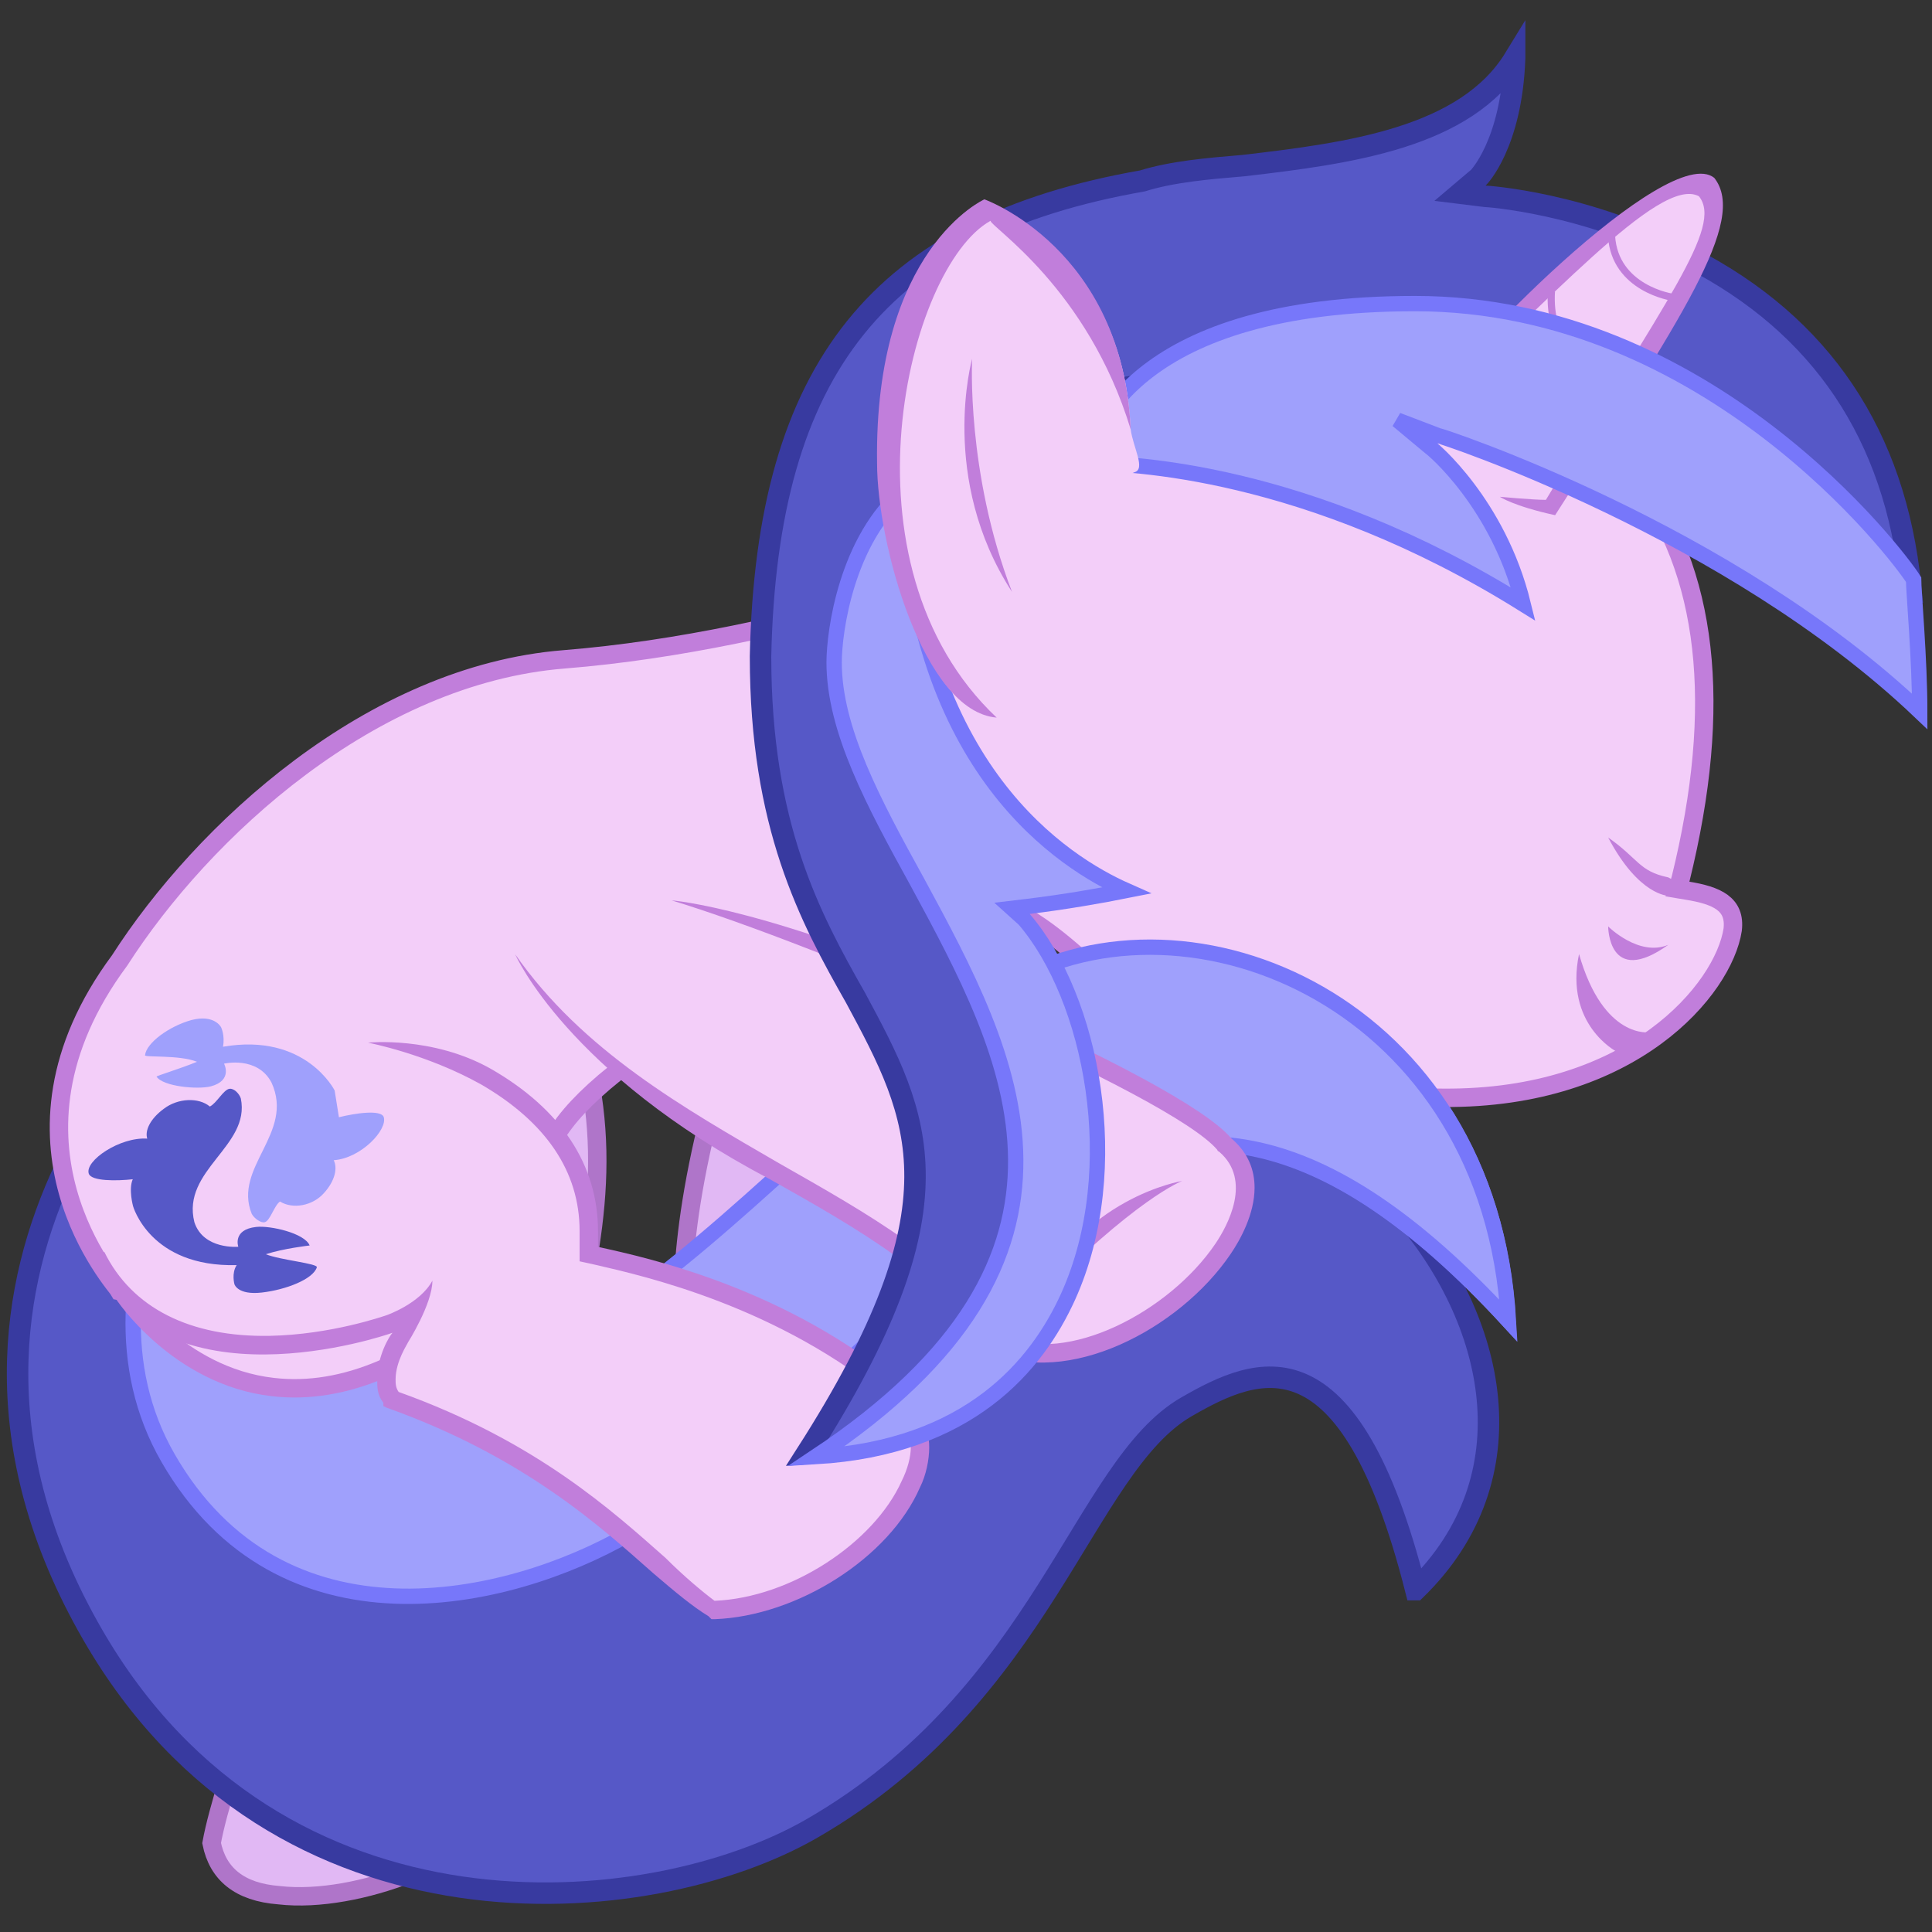 <svg xmlns="http://www.w3.org/2000/svg" xmlns:xlink="http://www.w3.org/1999/xlink" height="630" width="630" xmlns:v="https://vecta.io/nano"><rect width="100%" height="100%" fill="#333333" stroke="none"/><style><![CDATA[.B{fill:#f3cef9}.C{fill:#c17edb}.D{stroke-width:5}.E{fill:#9fa0fc}.F{clip-path:url(#K)}.G{stroke-width:6}.H{fill:#e1b8f4}.I{fill:#5658c7}.J{stroke:#7777fa}.K{mask:url(#I)}.L{stroke-width:2.33}.M{stroke-miterlimit:6}]]></style><defs><linearGradient id="A" gradientUnits="userSpaceOnUse" y1="-90" x2="36" x1="-29"><stop stop-color="#460025" offset="0"/><stop stop-color="#c6006f" offset="1"/></linearGradient><path id="B" d="m-65.9-117c22.5 87.6 118.3 95.9 106-7 31 91.1-87 117.12-106 7z"/><path id="C" d="m84.2-131c10.2 69.6 31.8 72.5 31.8 0 13 80.2-32 77.2-31.8 0z"/><path id="D" d="M-43.8 25l23.5-3.6 31.2-6.5-60.4-4.8c1.1 5.3 3.1 10.3 5.7 14.9zm97.1 3.3L-.67 22.54.91 31.4 47 42.2c2.8-4.2 5-8.9 6.3-13.9z"/><path id="E" d="M-36.7 34.4l30.55-17.1 8.06-2.5-46.81 8.1c2.2 4.3 5 8.1 8.2 11.5zm87.4 2.5L9.87 26.2 2.3 28.6l39.4 19.5c3.5-3.3 6.6-7.1 9-11.2z"/><path id="F" d="M-.5 40.5c22.7 0 41.1-17.6 41.1-39.16C40.6-20.3 22.2-37.8-.501-37.8S-41.6-20.3-41.6 1.34C-41.6 22.9-23.2 40.5-.5 40.5z"/><path id="G" d="M-27.8-16c7.2 3.5 18.54.9 25.33-5.7 6.79-6.7 6.45-14.9-.76-18.4-7.17-3.5-18.57-.9-25.37 5.7-6.8 6.7-6.4 14.9.8 18.4z"/><path id="H" d="M-14.1-2.08C-12.5.027-8.67.83-5.42-.287S-.762-4.02-2.28-6.12c-1.53-2.11-5.4-2.92-8.62-1.8-3.3 1.12-4.7 3.73-3.2 5.84z"/></defs><g transform="translate(434 -76)"><mask id="I"><path fill="#fff" d="M-1000-1000h4000v2000h-4000z"/><path d="M69.1-194C157-316 131-340 28.4-226c5 17 26.9 29 40.7 32z"/><path d="m71.1-193c40.9-64 62.9-96 51.9-110-15-12-85.1 59-94.6 77 39.7-35 76.6-78 89.6-71 8 10-11 34-49.9 99-4.2 0-15-1-15-1s4.3 3 18 6z"/><g stroke="#000"><path d="M45.5-243c-.1 8 2.5 15 7.6 20 9.9 10 26.1 9 26.2 9m-9.4-52c-.5 8 1.5 15 6.2 18 8.3 8 22.2 5 22.4 4m-9-40c1.1 17 19.5 20 20.5 20" fill="none" class="L"/><path d="M-82.1-210c13.9 0 72.3 2 142.8 46-8.1-33-30-51-30.2-51l-10.8-9 13.1 5c1 0 95.2 31 157.2 90 0-17-2-39-2-43-5-8-67-90-162.6-90-90.6 0-105.2 41-107.5 52zm-58.9 9c-19 16-23 46-23 56 0 22 13 46 27 71.4 31 57.2 65.9 121.9-33 187.6 50-3 72.1-29.7 82.3-52.2 18.9-41.9 7.6-97.5-14.3-123l-4-3.6 5-.6c11.8-1.4 24.3-3.6 32.3-5.2C-88.8-79.5-138-110-141-201z" class="D M"/></g><path d="M88.4-58.9s0 20 19.6 6c-9.6 4-19.6-6-19.6-6zm0-29c10 19 19.6 19 19.6 19s10-1 0-6c-9.6-2-9.6-6-19.6-13z"/></mask><clipPath id="J" class="F"><use xlink:href="#B"/><use xlink:href="#C"/></clipPath><clipPath id="K"/><g transform="translate(2 437)"><path d="M33.3-283c-6.6 4-40.98 23-58.9 84-.8 3-.3 5 1.7 7 7.5 8 31.04 9 50.5 4 9.2-3 25.1-9 28.3-23 13.2-52-15.3-68-21.6-72zM-320 66.7c-4 41.3-19 86.3-32 122.3-7 22-13 40-15 51 2 10 9 16 22 17 26 3 64-13 69-26 4-62 14-106 23-140.2 10-43.6 18-75.1 5-116.9" stroke="#af75c9" class="G H"/><path d="M-189 19.7s8 16.4 1 50c18-37.6-1-50-1-50zM-294 221s-18-16-54 10c36-13 54-10 54-10z" fill="#af75c9"/><path stroke="#af75c9" d="m-156-131c-47 106.6-55 155.7-57 183.3 2 16.6 8 26.2 18 28.6 21 4.8 51-18.6 57-27.8 25-35.1 30-79.9 34-123.2l1-9.7" class="G H"/><g transform="matrix(-.5 -.866 .866 -.5 -359 11.1)"><path stroke="#383aa0" stroke-width="7" d="M-319 260c26 102 200 63 200-35 0-75-56-249.4 42.7-249.4 43.5 0 91.7 57.7 107.5 55 16.5-8.8 18.6-15.3 18.6-15.3S26.1-121-116-121c-121 0-172 110.6-172 171.6 0 87.4 58 135.4 58 174.4 0 27-4 59-89 35z" class="I"/><path d="M-258 330c93 47 176.4-18 176.4-86 0-74-76.4-240.81 21.7-240.81 43.5 0 62.55 32.41 62.55 32.41s16.25 2.2 28.75-5.5c-1.5-15.5-40.25-101-109.9-101-73.5 0-96.5 71.292-96.5 118C-175 168-73.8 289-258 330z" class="D E J"/></g><g stroke="#c17edb" class="B G"><path d="M-95.1-183c-5.9 2-81.9 31-156.9 37-63 5-118 56.1-145 98.2-44 59.3-1 105.9 0 107.8l1 .2v.2c0 .3 18 27.4 49 30.9 23 2.7 48-7.9 73-31.4 14-12 14-19.3 14-27.9 0-18.3-1-37.17 103-90.1 37-22.7 57.6-4.4 77.4 13.3 17.4 15.7 33.9 30.5 62.5 22.6C-10.9-90.6-21.4-140-47.4-165-68-185-92-183-95.1-183z"/><path d="M-45-21.9C-21.6-9.37 5.26-3.02 34.7-3.02 96.4-2.56 126-38.5 129-57.8c1-8.4-5-11.2-15-12.8l-3-.5 1-3.2C126-131 121-175 97.1-206 61.7-252-3.02-252-5.76-252-48.8-252-110-217-125-171"/></g><path d="M55.9 69.7c-6-104-104-144-162.9-110 1 17.4 16.6 35.28 15.3 67.3C-50.4 2.38-5.89 2.6 55.9 69.7z" class="D E J"/><path d="M-267-48.8c22 32.1 52 51.55 84 69.7 29 16.5 56 32.1 72 56.1 22.4 11 57.9-7.3 73.8-30.7 4.4-6.6 13.4-23.1.7-34l-.2-.1-.1-.2C-52.8-6.94-168-52.9-215-67.1" class="B"/><path d="M-114-33.8C-76.6-17.2-43.1.081-34.6 10.1c5.7 4.8 7.7 10.5 7.7 16.2 0 8.7-4.8 17.2-7.8 21.6-16.8 24.8-53.6 43.6-78.3 31.8v-.4l-1-.7c-15-23.4-42-38.8-71-55.1-66-34.6-83-73.3-83-73.3 22 31.5 55 50.112 86 68.1 29 16.5 57 32.1 73 56.3 21 9.7 54.4-8 69.3-30 4-5.9 12.1-20.7 1.3-30l-.5-.3-.2-.4C-54.3-4-170-53.2-217-67.4c0 0 32 2.3 103 33.6zm14.5 98.2c33.9-34.8 49-40.3 49-40.3s-33.3 5.3-49 40.3z" class="C"/><path d="M-403 49.1c22 46.8 93 21.9 94 21.7l8-3.1-5 7.5c0 .1-7 10.7-3 20 46 16.8 71 38.8 88 53.8 7 7 12 12 17 15 26-1 56-19 65-41 3-8 5-19-4-29.2-37-31.7-82-41.6-98-45.3l-3-.6v-2.6c5-55.04-63-66-72-66" class="B"/><path d="M-316-21s19 3.6 37 13.69C-258 4.91-247 21-247 40.4v9.9l5 1.1c16 3.7 60 13.5 97 44.6 3 3.3 6 8 6 15 0 3-1 7-3 11-9 20-36 38-61 39-4-3-10-8-16-14-17-15-42-38-87-54.1-1-1.4-1-2.8-1-4.1 0-6 4-11.7 4-12 0 0 8-12.6 8-20.2-4 7.5-15 11.3-15 11.3-1 .3-18 6.3-38 6.7-26 .5-45-9.1-54-27.4l-4 3.2c23 48.7 95 24.3 98 23.2-1 1-5 7.6-5 15.2 0 2.5 0 5.1 2 7.6v1.1l1 .5c45 16 70 39 87 54 7 6 13 11 18 14l1 1h1c27-1 57-20 67-43 2-4 3-9 3-13 0-7-3-13.7-8-19.2v-.3c-38-32.2-83-42.2-100-45.9v-5.1c0-21.6-12-39.828-35-53-19-10.7-40-8.5-40-8.5z" class="C"/><g transform="matrix(.039 .119 .141 -.016 -493 -61.6)"><path d="m782 495c0-37-7-94-28-94-35 0-88 96-75 156-21 0-51 20-74 59-24 39-20 86 8 104-7 18-41 43-41 57 0 10 15 18 29 18 129-13 171-185 313-194 76 0 78 80 78 80s-47-1-47 54c0 33 31 104 65 106 0 0 0-61 10-104 20 28 40 110 50 104 30-17 50-85 50-141s-30-55-30-55-30 1-50 19c-20-195-187-188-187-188s-46 2-71 19z" class="I"/><path d="m680 1e3c-6 40-8 100 13 100 34 0 102-80 99-143 21 3 54-11 84-46 30-34 34-81 9-104 9-16 48-36 50-49 2-9-13-21-26-23-129-8-200 155-341 140-75-12-64-92-64-92s47 8 56-46c5-32-14-107-42-114-2 0-14 59-27 101-24-33-27-116-33-111-32 12-69 74-79 129-9 56 28 61 28 61s23 3 52-10c-13 195 149 217 149 217l72-10z" class="E"/></g><path stroke="#383aa0" stroke-width="7" d="M57.9-342C42-316 3.81-311-30.5-307c-12 1-23.3 2-33 5C-149-287-186-241-188-147c0 55.1 16 85 31 111.4 21 39.01 36 67.4-16 148.6 28-2 49-13.2 62-32 32.6-49 3-138 1-143.4-3-6.1-51-102.6-7-149.6 40.2-43 142.6-29 304 42-5-49-29-85-72-107-33.7-18-66.5-20-66.8-20l-8.1-1 5.9-5c.1 0 10.9-11 11.9-39z" class="I"/><path d="m78.9-49.9c-4.8 23 12.2 31.8 12.2 31.8l10.9-6.3s-15.1 2.5-23.1-25.5z" class="C"/><g class="H K"><use xlink:href="#M" height="1" width="1" class="F"/><use xlink:href="#O" height="1" width="1" class="F"/></g><path d="M69.1-194C157-316 131-340 28.4-226c5 17 26.9 29 40.7 32z" class="B"/><path d="m71.1-193c40.9-64 62.9-96 51.9-110-15-12-85.1 59-94.6 77 39.7-35 76.6-78 89.6-71 8 10-11 34-49.9 99-4.2 0-15-1-15-1s4.3 3 18 6z" class="C"/><path stroke="#c17edb" d="M45.5-243c-.1 8 2.5 15 7.6 20 9.9 10 26.1 9 26.2 9m-9.4-52c-.5 8 1.5 15 6.2 18 8.3 8 22.2 5 22.4 4m-9-40c1.1 17 19.5 20 20.5 20" fill="none" class="L"/><path d="M-82.1-210c13.9 0 72.3 2 142.8 46-8.1-33-30-51-30.2-51l-10.8-9 13.1 5c1 0 95.2 31 157.2 90 0-17-2-39-2-43-5-8-67-90-162.6-90-90.6 0-105.2 41-107.5 52zm-58.9 9c-19 16-23 46-23 56 0 22 13 46 27 71.4 31 57.2 65.9 121.9-33 187.6 50-3 72.1-29.7 82.3-52.2 18.9-41.9 7.6-97.5-14.3-123l-4-3.6 5-.6c11.8-1.4 24.3-3.6 32.3-5.2C-88.8-79.5-138-110-141-201z" class="D E J M"/><path d="M-111-127c8-55-1-60 44.9-80 3.8-1-.4-8-1.2-14-2.6-59-47.7-72-47.7-72s-35 13-34 83c0 26 14 81 38 83z" class="B"/><path d="M-67.3-221c-2.6-59-47.7-75-47.7-75s-36 16-35 86c0 26 15 81 39 83-53-50-29-147-2-162 0 2 31.7 22 45.7 68zm-38.7 53c-15-39-13-76-13-76s-11 39 13 76zM88.4-58.9s0 20 19.6 6c-9.6 4-19.6-6-19.6-6zm0-29c10 19 19.6 19 19.6 19s10-1 0-6c-9.6-2-9.6-6-19.6-13z" class="C"/><g class="K"><path d="M-45.6-69.7s-17.6 16.2-19.2 13.8c-2.3-3.5 15.7-17.8 15.7-17.8l3.5 4zm-9.7-15.2s-25.6 7.6-29 5.9c-1.7-3.8 26.2-10.2 26.2-10.2l2.8 4.3zM-87.1-101c-.8-3 23.8-4 23.8-4l1.7 5s-23.8 2.3-25.5-1zM129-68.6c-2-.3-16-8.8-16-8.8l1-4.7s18 13.8 15 13.5zm8-15.5c-5 .3-21-7.5-21-7.5l2-4.6s18 8.4 19 12.1zM117-105v-4s17 1 18 5c2 4-18-1-18-1z"/><g clip-path="url(#J)"><use xlink:href="#M" height="1" width="1" fill="#fff"/><g clip-path="url(#L)"><g transform="matrix(1.3 0 0 1.01 -16.4 -111)"><stop stop-color="#460025" offset="0"/><stop stop-color="#c6006f" offset="1"/><circle cy="0" cx="-.5" r="50" fill="url(#A)"/><use xlink:href="#D" fill="#d9559f"/><use xlink:href="#E" fill="#f7b9d4"/><use xlink:href="#F"/><g fill="#fff"><use xlink:href="#G"/><use xlink:href="#H"/></g></g></g><use xlink:href="#O" height="1" width="1" fill="#fff"/><g clip-path="url(#N)"><g transform="matrix(.39 0 0 1.01 98.3 -135)"><stop stop-color="#460025" offset="0"/><stop stop-color="#c6006f" offset="1"/><circle cy="0" cx="-.5" r="50" fill="url(#A)"/><use xlink:href="#D" fill="#d9559f"/><use xlink:href="#E" fill="#f7b9d4"/><use xlink:href="#F"/><g fill="#fff"><use xlink:href="#G"/><use xlink:href="#H"/></g></g></g><path d="M101-199c-1-1-1.4-2-3.3-2-20.3 23-24.3 95-5.2 114.5C74.1-146 95.4-187 101-199zM40.9-76.5C70.1-164-68.9-228-70.1-125c1.8 1 3.2 1 3.3-1 6.2-88 122.7-40 107.7 49.5z"/><use xlink:href="#B"/><use xlink:href="#C"/></g><use xlink:href="#B"/><use xlink:href="#C"/><clipPath id="L"><path id="M" d="M7.14-48.1C-64.9-48.1-97.9-169-28.9-175 52.6-173 65-48.1 7.14-48.1z"/></clipPath><clipPath id="N"><path id="O" d="M105-72.4C73.9-91 74.4-179 100-198c23 17 19 121.6 5 125.6z"/></clipPath></g></g></g></svg>